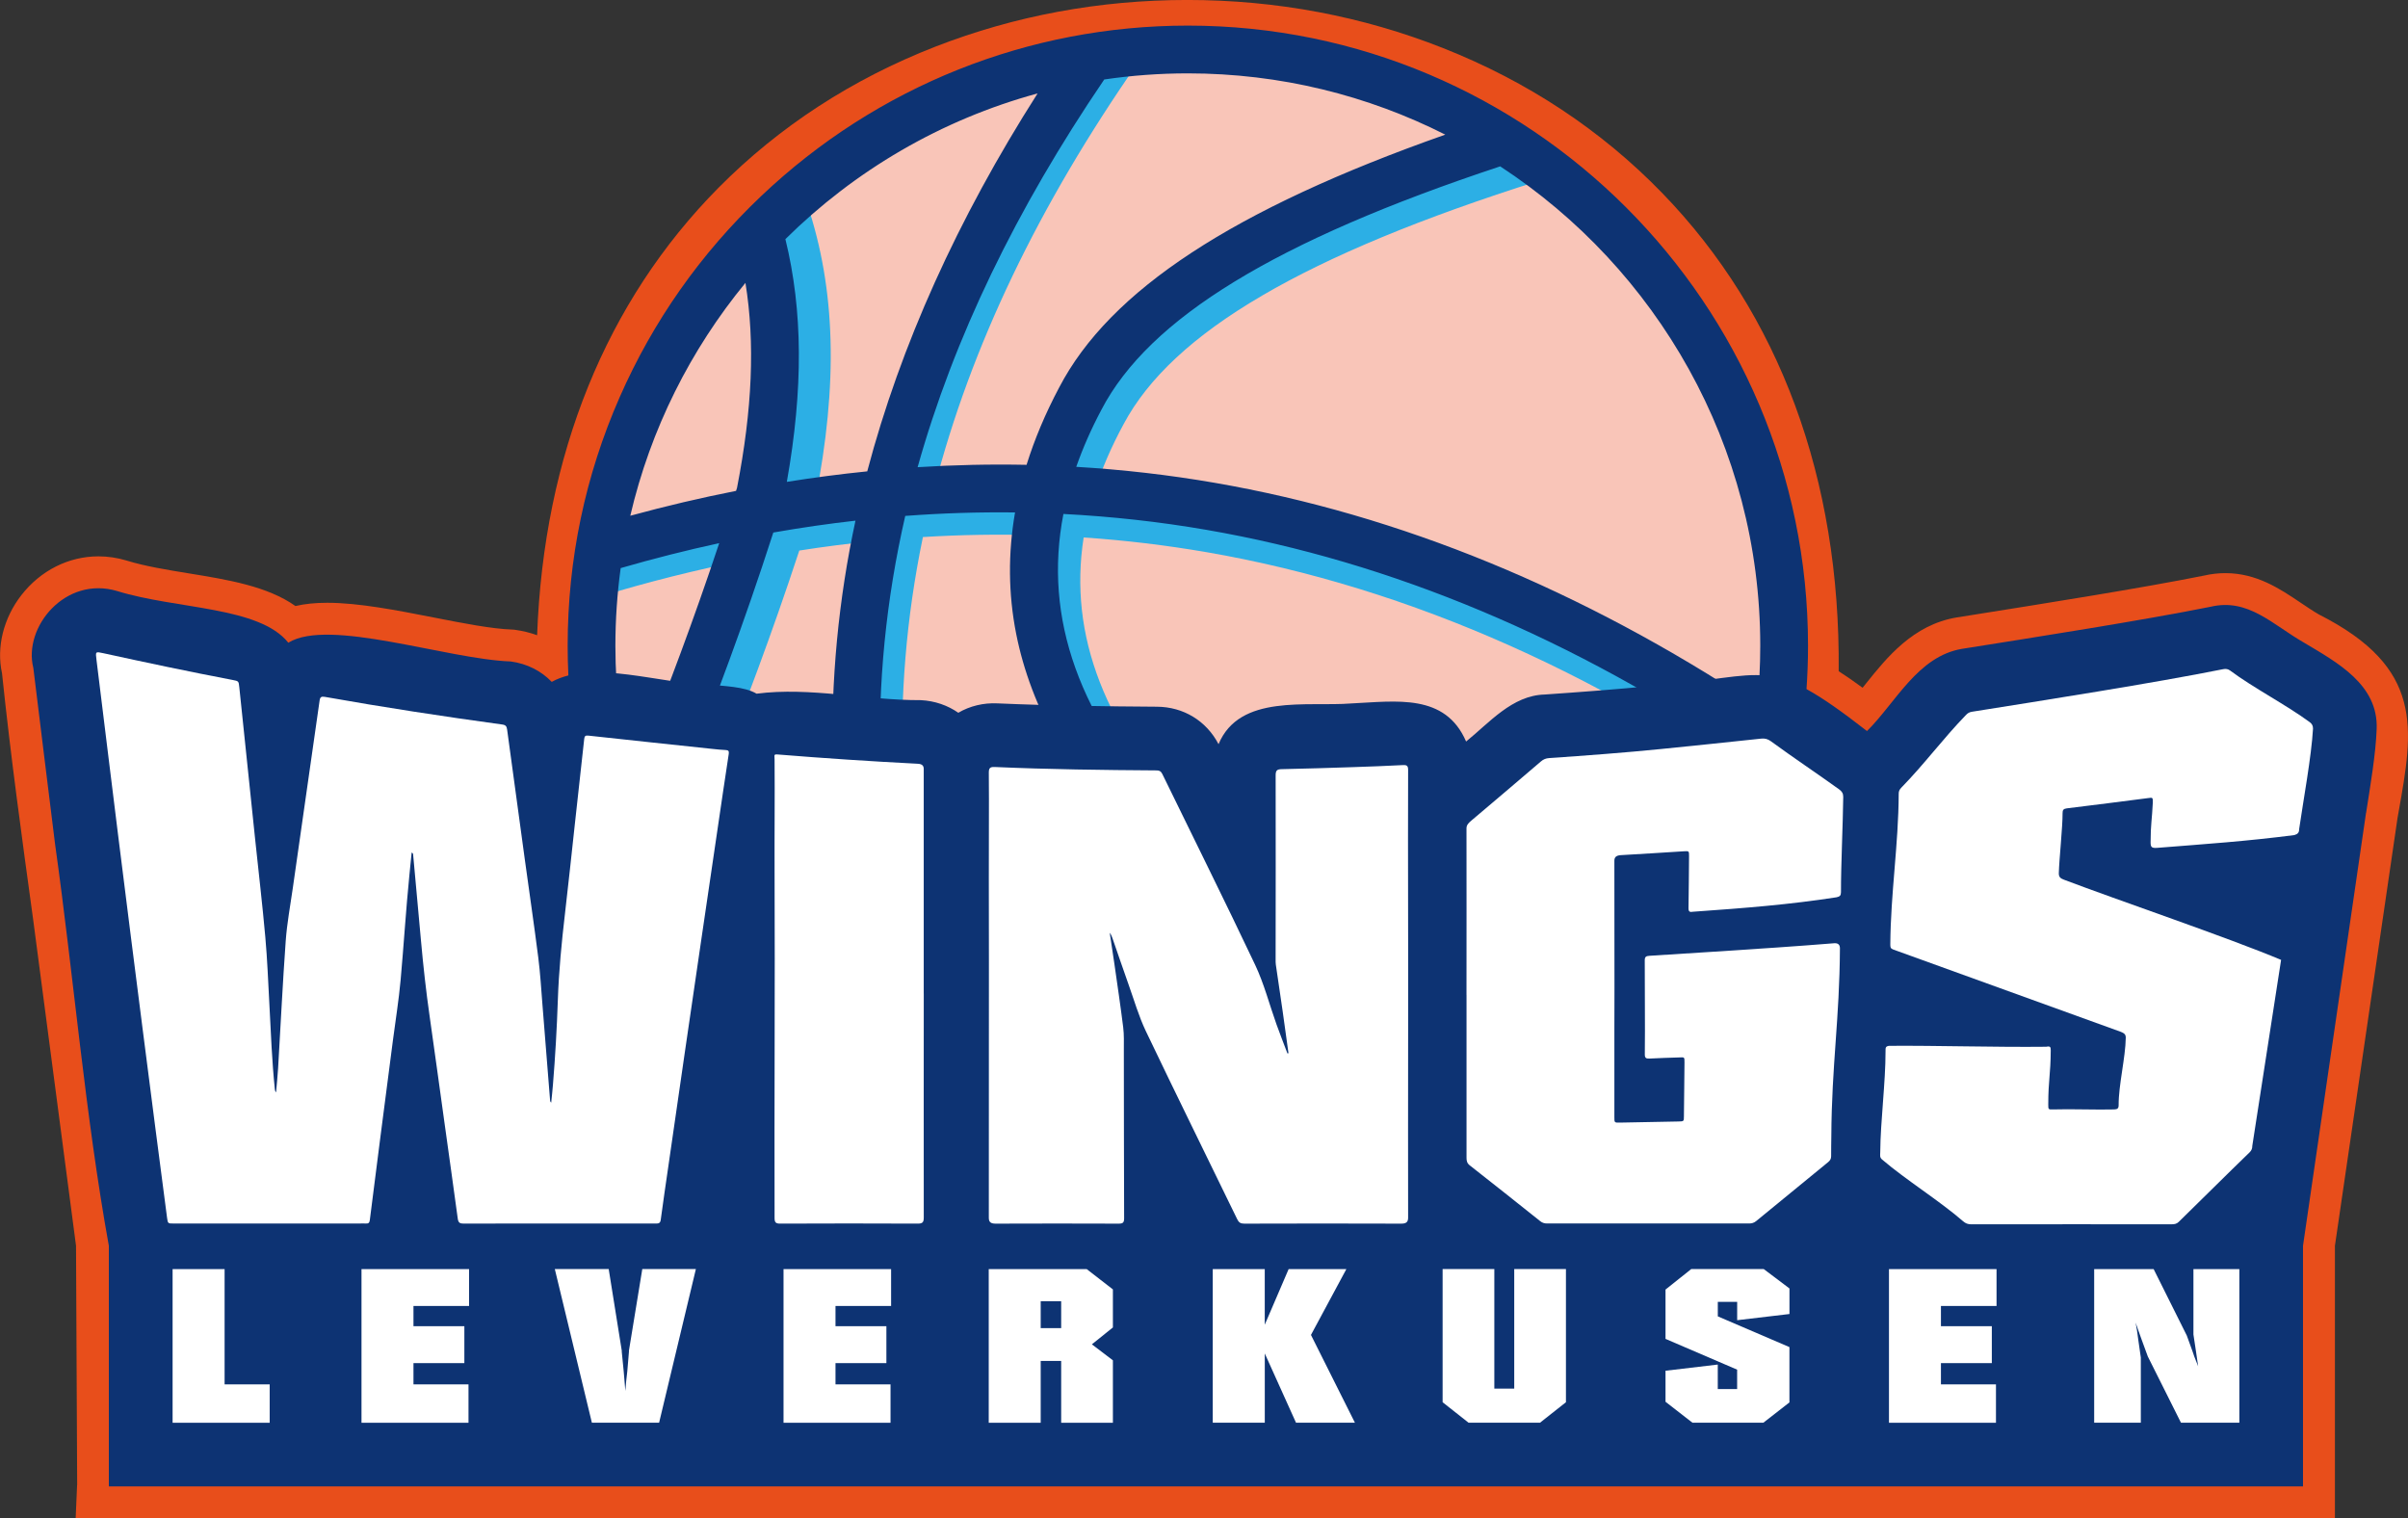 <?xml version="1.0" encoding="UTF-8"?><svg id="Ebene_1" xmlns="http://www.w3.org/2000/svg" viewBox="0 0 756.18 476.78"><rect x="0" y="0" width="756.18" height="476.78" fill="#333333" stroke="none"/><defs><style>.cls-1{fill:#f9c5b8;}.cls-1,.cls-2,.cls-3,.cls-4,.cls-5{stroke-width:0px;}.cls-2{fill:#2cafe5;}.cls-3{fill:#0d3373;}.cls-4{fill:#fff;}.cls-5{fill:#e84e1b;}</style></defs><path class="cls-5" d="m24.21,466.35l-.45,10.43h709.47v-85.57l19.65-134.27.34-1.93c4.69-26.28,8.09-45.29-25.02-62.05-1.9-1.1-3.76-2.36-5.73-3.69-6.47-4.35-13.79-9.29-23.65-9.29-2.23,0-4.49.26-6.74.78-19.51,3.91-50.08,8.76-72.42,12.31l-5.11.81h-.04s-.04.01-.04.01c-13.73,2.3-21.98,12.61-28.61,20.9-.32.4-.63.79-.95,1.18-2.78-2.03-5.25-3.74-7.51-5.19.54-60.36-18.57-112.19-55.45-150.19-19.12-19.71-42.27-35.01-68.78-45.49-25.37-10.02-52.39-15.11-80.33-15.11h0c-27.5,0-54.12,4.93-79.11,14.66-26.14,10.18-49.04,25.08-68.08,44.29-35.33,35.65-54.9,84.04-56.98,140.54-2.18-.79-4.48-1.36-6.87-1.69l-.5-.07-.5-.02c-6.44-.23-15.31-1.97-24.7-3.81-11.54-2.26-23.48-4.6-33.38-4.6-3.73,0-7.03.34-9.95,1.02-8.79-6.24-21.32-8.28-33.51-10.26-6.74-1.1-13.72-2.23-19.44-4h-.03s-.03-.02-.03-.02c-2.92-.88-5.89-1.32-8.85-1.32-9.36,0-18.18,4.44-24.2,12.18-5.64,7.25-7.88,16.36-6.08,24.53,2.67,25.67,6.27,51.82,9.75,77.12l13.49,102.66.36,75.14Z"/><circle class="cls-1" cx="373.01" cy="202.79" r="187.26"/><path class="cls-2" d="m378.86,173.39c64.29,11.11,127.54,39.37,187.99,84.01l8.91-12.07c-62.35-46.03-127.74-75.21-194.35-86.72-12.43-2.15-24.96-3.68-37.58-4.62,2.22-6.88,5.22-13.82,9.03-20.83,15.37-28.85,56.88-53.14,130.62-76.45l-4.62-13.95c-77.73,24.57-122,51.14-139.28,83.57-4.87,8.97-8.57,17.92-11.14,26.81-11.63-.41-23.33-.33-35.09.27,11.48-44.52,32.8-88.96,64.07-133.82l-4.77-3.42-14.03,4.24c-29.66,44.52-50.09,89.5-60.94,134.09-7.2.63-14.41,1.45-21.65,2.46v-.02c7.2-36.59,6.39-66.07-2.53-92.77l-14.12,5.43c7.91,23.67,8.57,50.23,2.07,83.58-.68,2.17-1.36,4.31-2.03,6.43-17.1,3.04-34.29,7.11-51.56,12.21l-.04,15.68c15.49-4.73,30.91-8.6,46.25-11.62-7.65,22.63-15.01,41.84-21.49,58.25-6.63,13.07-9.98,35.51-13.09,59.31l14.85,2.23c2.83-21.58,6.04-43.54,11.55-54.11l.36-.78c7.38-18.7,15.92-41.02,24.75-67.89,7.8-1.22,15.58-2.22,23.34-2.99-.19.95-.37,1.91-.55,2.86-9.27,50.15-6.6,101.54,7.93,152.75l14.41-4.21c-14.63-51.54-16.78-102.18-6.31-152.65,11.87-.73,23.68-.92,35.4-.58-1.64,11.42-1.37,22.73.88,33.85,4.59,22.72,17.5,45.26,38.37,67.01l.25.26,68.04,58.19,9.88-11.03-67.48-57.72c-28.13-29.42-39.69-59.07-34.86-89.85,12.97.88,25.83,2.42,38.57,4.62Z"/><path class="cls-3" d="m575.77,238.33c-3.34-2.47-6.7-4.88-10.06-7.25,1.35-9.24,2.06-18.68,2.06-28.28,0-107.39-87.37-194.76-194.76-194.76-50.04,0-97.63,19.02-134,53.55-18.98,18.02-33.92,39.25-44.4,63.1-10.85,24.69-16.35,50.97-16.35,78.11,0,25.45,4.92,49.78,13.83,72.08-.92,5.99-1.77,12.22-2.6,18.55l12.14,1.83c32.97,60.87,97.42,102.3,171.38,102.3,92.08,0,169.43-64.23,189.62-150.24,1.41,1.02,2.82,2.04,4.23,3.08l8.91-12.07Zm-23-35.53c0,6.34-.33,12.59-.98,18.76-55.06-36.41-112.25-59.91-170.37-69.95-14.35-2.48-28.84-4.14-43.45-5.01,2.08-5.93,4.7-11.9,7.9-17.92,14.99-28.78,54.86-53.13,125.23-76.44,49.13,32.12,81.67,87.61,81.67,150.56Zm-98.91-160.52c-66.61,23.45-105.36,48.9-121.26,79.42-4.31,8.12-7.72,16.21-10.23,24.27-11.34-.23-22.75.02-34.21.74,11.35-40.5,30.87-80.96,58.6-121.75,8.57-1.26,17.34-1.92,26.25-1.92,29.06,0,56.53,6.94,80.85,19.24Zm-207.22,32.81c21.72-21.49,48.87-37.5,79.19-45.75-25.15,39.44-43.07,79.2-53.49,118.68-8.39.85-16.81,1.95-25.25,3.3,5.18-29.19,5.04-53.82-.45-76.22Zm-15.19,78.09c-.1.33-.21.65-.31.97-11.03,2.17-22.11,4.78-33.21,7.81,6.36-27.27,18.94-52.17,36.16-73.13,3.05,18.79,2.16,39.72-2.64,64.34Zm-38.2,49.62c0-8.27.57-16.42,1.66-24.4,10.34-2.99,20.66-5.61,30.94-7.83-8.28,24.95-16.29,45.87-23.27,63.55-1.61,3.16-3.02,6.89-4.28,11.04-3.29-13.59-5.05-27.77-5.05-42.36Zm179.76,179.76c-74.18,0-138.01-45.17-165.43-109.45,2.16-13.16,4.76-24.73,8.31-31.56l.36-.78c7.9-19.99,17.11-44.13,26.59-73.54,8.63-1.52,17.23-2.76,25.8-3.73-.66,3.09-1.28,6.17-1.85,9.25-9.27,50.15-6.6,101.54,7.93,152.75l14.41-4.21c-15.27-53.79-16.94-106.61-4.86-159.28,11.56-.87,23.06-1.23,34.48-1.09-2.23,12.86-2.12,25.59.35,38.09,4.59,23.24,17.5,46.31,38.37,68.56l.25.27,68.04,59.54,9.88-11.29-67.48-59.05c-29.23-31.28-40.58-62.81-34.22-95.64,15.12.78,30.11,2.43,44.93,4.99,58.09,10.04,115.34,34.09,170.44,71.56-16.39,82.34-89.21,144.6-176.3,144.6Z"/><path class="cls-3" d="m743.02,255.27c1.4-8.92,3.03-18.52,3.32-26.35.53-13.97-12.4-20.89-22.9-27.16-9.86-5.66-17.46-14.01-29.25-11.22-21.22,4.26-55.02,9.56-78.08,13.22-13.9,2.33-20.82,16.92-29.82,25.81-31.65-24.61-30.61-17.05-66.65-14.27-11.66,1.17-24.59,2.11-34.55,2.8-10.24.26-17.45,8.92-24.69,14.76-6.56-15.19-21.9-12.63-36.06-11.96-13.82,1.1-35.09-3.07-41.68,12.8-3.82-7.33-11.01-11.72-19.36-11.77-16-.11-33.13-.31-50.06-1.05-4.37-.22-8.71.83-12.3,2.95-3.3-2.3-7.32-3.73-11.74-3.96-17.26.08-34.75-4.21-51.61-2.03-3.83-2.28-10.12-2.32-14.99-2.89-14.77-.02-36.3-8-49.34-.82-3.28-3.42-7.71-5.71-12.85-6.41-20.18-.73-57.17-13.77-69.87-5.89-9.13-11.44-35.11-10.46-53.7-16.21-16.3-4.91-29.63,11.32-26.37,24.15,2.28,18.4,4.5,36.8,6.81,55.2,5.87,41.77,9.45,85.04,16.9,126.24,0,17.71,0,58.1,0,75.57h689.03v-75.57l19.79-135.94Z"/><path class="cls-4" d="m54.2,446.78v-48.25h16.33v36.21h14.16v12.05h-30.48Z"/><path class="cls-4" d="m113.52,446.78v-48.25h33.78v11.58h-17.46v6.36h15.98v11.58h-15.98v6.69h17.28v12.05h-33.61Z"/><path class="cls-4" d="m174.23,398.52h16.92l4.1,25.61v.34l.61,6.17.26,3.08.26,3.08.26-3.08.35-3.08.52-6.17v-.34l4.19-25.61h16.83l-11.55,48.25h-21.11l-11.64-48.25Z"/><path class="cls-4" d="m246.05,446.78v-48.25h33.78v11.58h-17.46v6.36h15.98v11.58h-15.98v6.69h17.28v12.05h-33.61Z"/><path class="cls-4" d="m310.49,446.78v-48.25h30.76l8.23,6.38v11.95l-6.6,5.3,6.6,5.02v19.61h-16.24v-19.41h-6.43v19.41h-16.33Zm22.75-38.15h-6.43v8.43h6.43v-8.43Z"/><path class="cls-4" d="m380.84,446.78v-48.25h16.33v17.47l7.5-17.47h18.13l-11.12,20.68,13.81,27.57h-18.5l-9.81-21.75v21.75h-16.33Z"/><path class="cls-4" d="m453.02,440.34v-41.82h16.24v37.55h6.25v-37.55h16.24v41.82l-8.16,6.44h-22.41l-8.16-6.44Z"/><path class="cls-4" d="m523.02,440.22v-9.77l16.41-1.94v7.7h6.08v-6.1l-22.49-9.66v-15.49l8.08-6.44h22.76l8.08,6.09v8.03l-16.42,1.94v-5.76h-6.08v4.56l22.49,9.65v17.37l-8.18,6.37h-22.28l-8.44-6.56Z"/><path class="cls-4" d="m593.19,446.78v-48.25h33.78v11.58h-17.46v6.36h15.98v11.58h-15.98v6.69h17.28v12.05h-33.61Z"/><path class="cls-4" d="m657.63,446.78v-48.25h18.67l10.42,20.88,1.82,5.02.52,1.54,1.22,3.08-.35-2.41-.35-2.41-.78-5.15v-20.55h14.42v48.25h-18.33l-10.42-20.81-1.91-5.22-.96-2.68-.96-2.74.43,2.41.43,3.14.78,5.42v20.48h-14.68Z"/><path class="cls-4" d="m129.27,267.72c-.24,2.37-.47,4.68-.7,6.99-1.1,10.99-1.77,22.01-2.76,33-.57,6.35-1.6,12.65-2.42,18.97-1.33,10.26-2.66,20.53-3.99,30.79-1.1,8.56-2.2,17.12-3.27,25.69-.1.8-.41,1.12-1.22,1.06-.68-.05-1.37,0-2.06,0-19.45,0-38.89,0-58.34,0-1.76,0-1.8,0-2.04-1.76-1.24-9.43-2.47-18.87-3.69-28.31-1.33-10.26-2.64-20.53-3.96-30.79-1.24-9.68-2.47-19.36-3.7-29.05-1.34-10.61-2.67-21.22-4-31.83-1.13-9.05-2.25-18.11-3.36-27.16-1.15-9.35-2.28-18.7-3.45-28.04-.34-2.72-.39-2.71,2.25-2.13,13.47,2.95,26.95,5.8,40.49,8.38,1.91.36,1.9.37,2.1,2.29,1.66,15.95,3.32,31.91,4.99,47.86,1.07,10.2,2.27,20.38,3.18,30.59.63,7.03.9,14.1,1.28,21.16.48,8.92.79,17.84,1.73,26.73.03.28.08.57.37.86.22-2.53.49-5.06.64-7.6.79-13.32,1.43-26.66,2.39-39.97.4-5.52,1.43-10.99,2.21-16.47,1.61-11.36,3.24-22.72,4.87-34.08,1.19-8.3,2.4-16.6,3.56-24.91.15-1.1.57-1.34,1.64-1.15,18.5,3.29,37.07,6.13,55.69,8.68,1.13.15,1.42.57,1.56,1.62,1.82,13.56,3.67,27.12,5.54,40.68,1.41,10.3,2.93,20.59,4.24,30.9.63,4.96.92,9.96,1.32,14.95.81,9.98,1.59,19.95,2.39,29.93.02.22.08.43.35.65.19-1.89.4-3.78.55-5.67.72-8.8,1.23-17.62,1.53-26.45.31-9.13,1.19-18.2,2.25-27.27,1.09-9.31,2.06-18.62,3.08-27.94.99-8.97,1.99-17.94,2.96-26.91.1-.89.4-1.1,1.32-1,12.97,1.42,25.95,2.79,38.93,4.17,1.37.15,2.74.29,4.11.35.89.04,1.16.28,1.02,1.24-1.21,7.9-2.37,15.81-3.53,23.72-1.72,11.64-3.43,23.29-5.14,34.94-1.73,11.79-3.46,23.58-5.17,35.38-1.72,11.84-3.43,23.69-5.14,35.53-.81,5.58-1.63,11.16-2.38,16.75-.15,1.11-.75,1.14-1.61,1.14-7.37-.02-14.73-.01-22.1-.01-12.72,0-25.44-.02-38.15.03-1.2,0-1.69-.26-1.87-1.54-1.36-10.11-2.8-20.21-4.2-30.31-1.54-11.03-3.03-22.06-4.61-33.08-1.15-8.01-2.04-16.06-2.76-24.12-.79-8.84-1.6-17.69-2.42-26.53-.03-.31.07-.71-.49-.95Z"/><path class="cls-4" d="m404.62,330.73c-.61-4.36-1.19-8.73-1.82-13.09-.7-4.9-1.44-9.8-2.15-14.7-.07-.48-.07-.98-.07-1.47.02-19.34.05-38.68.01-58.02,0-1.53.46-1.88,1.89-1.91,7.51-.16,15.02-.39,22.53-.64,5.2-.17,10.4-.37,15.6-.64,1.23-.06,1.58.29,1.58,1.52-.1,29.01.08,58.02,0,87.03-.05,17.87,0,35.73,0,53.6,0,1.5-.78,1.86-2.26,1.85-16.4-.06-32.8-.05-49.2,0-1.16,0-1.71-.36-2.21-1.39-9.56-19.68-19.25-39.3-28.68-59.04-2.25-4.71-3.7-9.81-5.47-14.75-1.71-4.8-3.35-9.64-5.02-14.45-.21-.59-.44-1.18-.86-1.72.49,3.3,1.01,6.6,1.48,9.9.94,6.6,1.93,13.2,2.75,19.82.29,2.33.2,4.7.2,7.06.03,17.62.02,35.24.09,52.86,0,1.37-.37,1.71-1.71,1.71-12.87-.05-25.73-.05-38.6,0-1.41,0-2.18-.36-2.18-1.79-.04-35.64.09-71.27,0-106.91-.03-10.95.1-21.89,0-32.84-.01-1.45.3-1.93,1.86-1.86,16.93.75,33.87.96,50.81,1.07.9,0,1.39.26,1.8,1.1,9.73,19.98,19.65,39.87,29.16,59.96,2.82,5.95,4.47,12.45,6.7,18.68,1.1,3.07,2.3,6.1,3.45,9.15.11-.03.22-.07.33-.1Z"/><path class="cls-4" d="m594.48,298.16c-.83-.32-.87-.74-.87-1.61.11-16.1,2.57-31.25,2.64-47.35,0-.74.26-1.27.77-1.8,7.46-7.64,13-15.29,20.43-22.96.51-.52,1.04-.81,1.8-.93,21.54-3.42,57.51-9.07,78.89-13.37.86-.17,1.53-.06,2.24.47,7.17,5.36,17.72,10.83,24.92,16.15.76.56,1.05,1.16,1.05,2.08-.48,8.63-3.06,22.61-4.35,31.5,0,1.15-.44,1.58-1.51,1.9-15.03,1.94-27.54,2.78-43.18,4.02-1.64.09-1.97-.24-1.96-1.8.01-5.63.44-7.03.7-12.49,0-1.55-.01-1.56-1.55-1.34-5.04.7-20.44,2.58-25.48,3.22-1.05.13-1.32.54-1.31,1.48.03,4.32-1.07,14.54-1.18,18.86-.03,1.23.52,1.65,1.58,2.05,16.84,6.4,51.63,18.21,68.22,25.19l-9.04,58.38c0,.83-.23,1.46-.85,2.06-7.51,7.26-14.77,14.53-22.25,21.83-.63.62-1.31.76-2.16.76-10.5-.02-21-.01-31.5-.01-10.5,0-21-.01-31.5.02-1.03,0-1.78-.28-2.55-.95-7.49-6.5-17.94-12.97-25.48-19.42-.78-.67-.56-1.33-.55-2.35.07-9.65,1.68-21.9,1.66-31.56,0-1.19-.04-1.57,1.07-1.77,15.17-.12,33.31.47,49.4.29,1.27-.26,1.42.09,1.41,1.16-.05,7.76-.77,9.21-.78,16.97,0,1.59,0,1.61,1.66,1.55,4.99-.18,14.05.16,19.05,0,1.02-.03,1.4-.34,1.39-1.36-.03-6.31,2.15-14.86,2.24-21.16.02-1.18-.68-1.46-1.51-1.83l-71.55-25.88Z"/><path class="cls-4" d="m460.52,312.44c0-17.05.04-35.28,0-52.34,0-1.09.76-1.77,1.58-2.46,7.29-6.15,14.56-12.33,21.81-18.54.76-.65,1.54-.97,2.56-1.04,11.36-.78,23.84-1.71,35.17-2.85,10.47-1.05,20.94-2.14,31.4-3.26,1.19-.13,2.1.12,3.07.82,6.91,5.07,14.47,10.1,21.43,15.11.88.64,1.3,1.28,1.29,2.39-.09,8.38-.73,21.52-.71,29.9,0,1.05-.36,1.38-1.39,1.6-14.92,2.31-28.44,3.36-45.06,4.54-1.06.2-1.44-.03-1.43-1.12.09-5.67.12-10.64.17-16.31.01-1.63,0-1.66-1.65-1.55-5.66.4-14.09.85-19.75,1.21-1.27.08-2.05.48-2.05,1.74-.03,17.68.08,35.37,0,53.05-.04,9.16.05,18.31,0,27.47-.01,1.76,0,1.77,1.81,1.73,5.57-.11,12.79-.22,18.36-.35,1.66-.04,1.66-.06,1.67-1.64.06-8.19.13-8.73.18-16.91.01-1.77,0-1.62-1.8-1.56-3.14.1-6.06.18-9.19.35-1.12.06-1.48-.22-1.47-1.34.11-9.83-.04-19.67-.02-29.5,0-1.08.36-1.36,1.46-1.43,13.39-.84,26.78-1.7,40.16-2.61,5.66-.38,12.17-.88,17.82-1.33q1.86-.15,1.85,1.59c-.12,22.24-2.58,36.66-2.7,58.89-.01,2.13-.09,4.26-.06,6.39,0,.81-.31,1.34-.93,1.85-7.55,6.16-15.1,12.34-22.62,18.53-.66.54-1.34.75-2.2.75-21.63-.02-41.78-.02-63.41,0-.86,0-1.53-.19-2.2-.73-7.35-5.86-14.71-11.72-22.12-17.52-.88-.69-1.02-1.43-1.02-2.39.02-17.05,0-34.11,0-51.16.13,0-.13,0,0,0Z"/><path class="cls-4" d="m290.09,312.04c0,23.41-.04,46.83,0,70.24,0,1.47-.29,1.98-1.9,1.97-14.39-.07-28.78-.06-43.17,0-1.42,0-1.78-.36-1.78-1.78-.11-36.13.16-72.25,0-108.38-.05-11.88.1-23.76,0-35.64-.01-1.31-.35-1.63,1.01-1.52,14.63,1.19,29.27,2.16,43.93,2.91,1.24.06,1.91.49,1.9,1.66-.03,23.51,0,47.02,0,70.54.13,0-.13,0,0,0Z"/></svg>